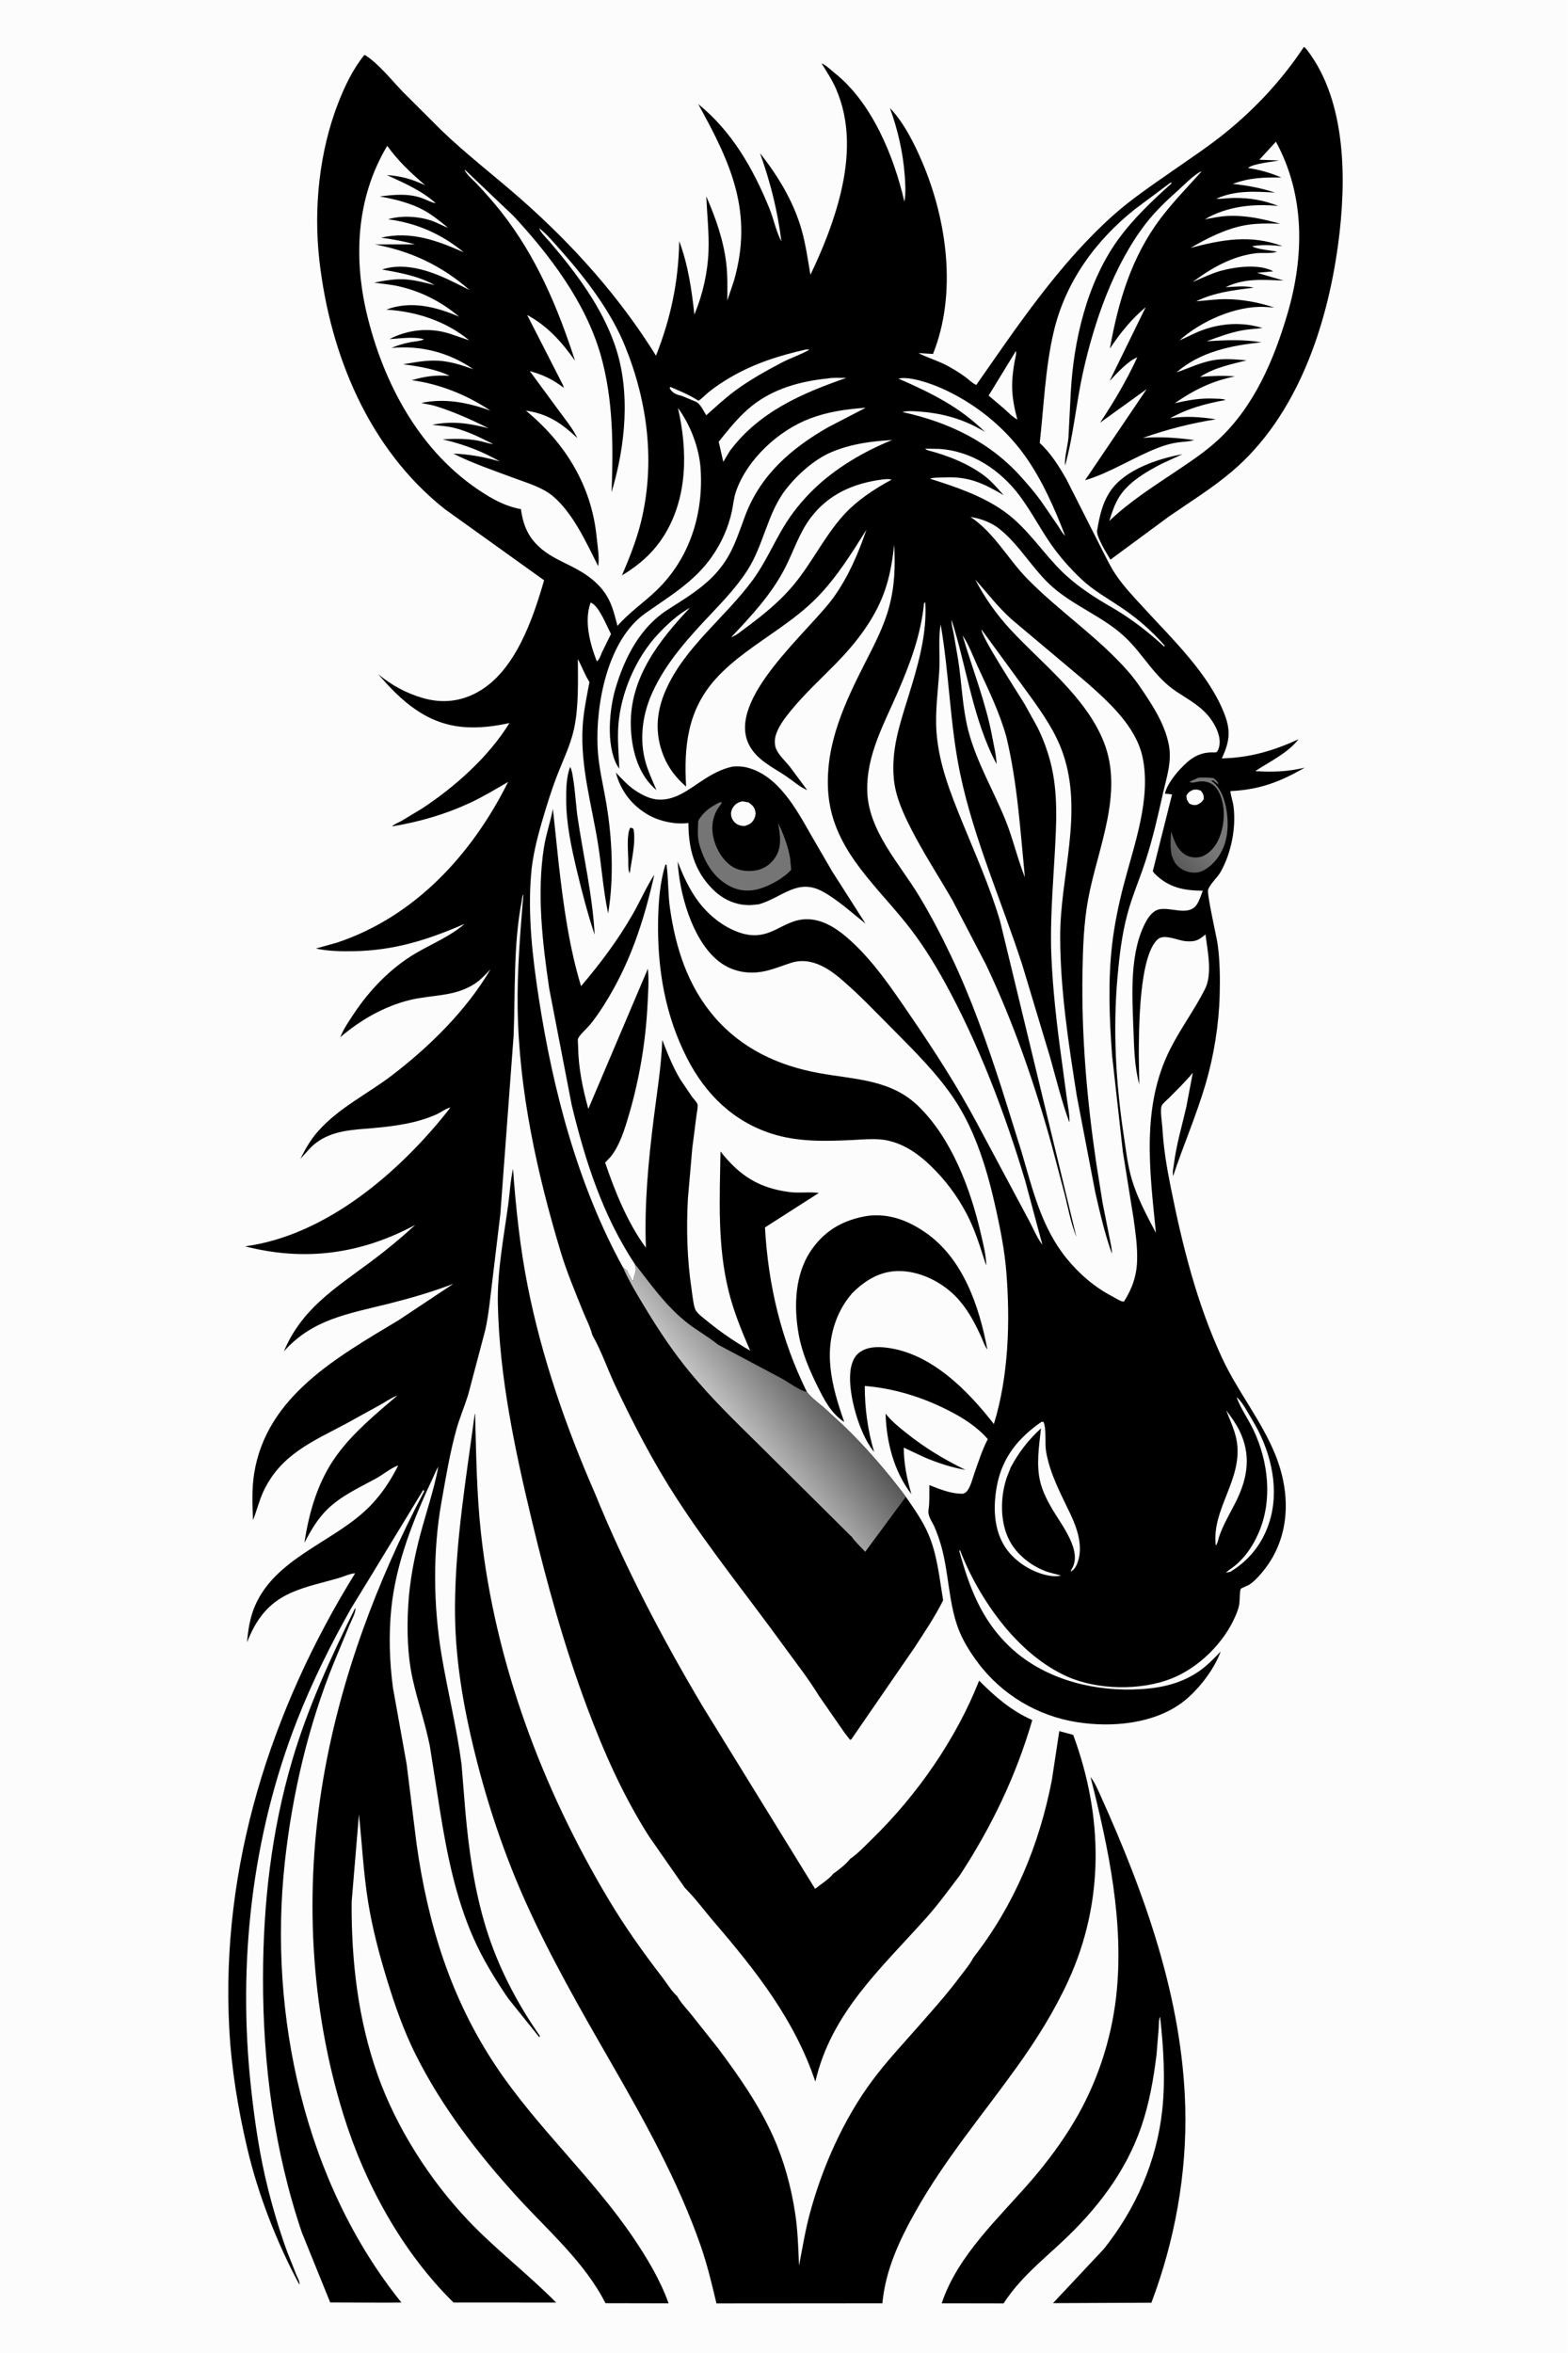 <svg version="1.1" xmlns="http://www.w3.org/2000/svg" style="display: block;" viewBox="0 0 1365 2048" width="1024" height="1536">
<defs>
	<linearGradient id="Gradient1" gradientUnits="userSpaceOnUse" x1="1025.64" y1="751.118" x2="1049.69" y2="732.539">
		<stop class="stop0" offset="0" stop-opacity="1" stop-color="rgb(92,91,92)"/>
		<stop class="stop1" offset="1" stop-opacity="1" stop-color="rgb(120,119,119)"/>
	</linearGradient>
	<linearGradient id="Gradient2" gradientUnits="userSpaceOnUse" x1="697.893" y1="1187.28" x2="634.213" y2="1237.34">
		<stop class="stop0" offset="0" stop-opacity="1" stop-color="rgb(89,88,88)"/>
		<stop class="stop1" offset="1" stop-opacity="1" stop-color="rgb(196,195,195)"/>
	</linearGradient>
</defs>
<path transform="translate(0,0)" fill="rgb(252,252,252)" d="M -0 -0 L 1365 0 L 1365 2048 L -0 2048 L -0 -0 z"/>
<path transform="translate(0,0)" fill="rgb(0,0,0)" d="M 548.591 720.5 C 550.113 720.5 550.192 720.746 551.438 721.5 C 553.677 732.868 549.738 748.587 548.149 760.203 L 547.495 758.511 C 546.694 755.427 546.947 751.321 546.894 748.11 C 546.777 740.986 545.293 726.504 548.591 720.5 z"/>
<path transform="translate(0,0)" fill="rgb(0,0,0)" d="M 770.962 1230.41 C 776.4 1237.29 783.102 1242.56 789.929 1247.99 C 805.781 1260.59 822.399 1270.48 840.543 1279.36 C 827.992 1277.21 816.409 1273.3 804.716 1268.39 L 786.787 1259.98 C 786.863 1274.26 789.467 1286.9 793.451 1300.5 C 778.137 1280.54 771.706 1255.23 770.962 1230.41 z"/>
<path transform="translate(0,0)" fill="rgb(0,0,0)" d="M 496.235 667.5 C 499.4 671.232 501.53 702.848 502.488 709.473 C 507.459 743.85 515.831 778.967 517.633 813.596 C 511.595 795.481 506.69 776.747 502.249 758.179 C 497.304 737.505 492.857 716.952 492.819 695.584 C 492.802 686.054 493.002 676.57 496.235 667.5 z"/>
<path transform="translate(0,0)" fill="rgb(0,0,0)" d="M 755.422 1058.24 C 773.866 1056.02 789.933 1062.07 804.987 1072.28 C 838.341 1094.88 852.426 1136.76 859.592 1174.56 C 857.053 1171.36 855.353 1166.02 853.601 1162.23 C 847.758 1149.58 841.375 1137.85 831.435 1127.85 C 818.922 1115.26 799.849 1106.02 781.866 1106.28 C 765.575 1106.52 752.632 1114.73 741.565 1125.91 C 737.128 1131.17 733.402 1136.79 730.466 1143.02 C 715.533 1174.7 723.927 1206.34 734.958 1237.63 L 733.57 1236.76 C 722.97 1229.07 717.63 1218.49 711.945 1207.13 C 704.901 1193.04 698.173 1177.41 695.356 1161.81 C 690.856 1136.89 691.771 1108.27 707.027 1086.98 C 719.184 1070.01 735.174 1061.53 755.422 1058.24 z"/>
<path transform="translate(0,0)" fill="rgb(0,0,0)" d="M 637.805 667.19 C 642.061 666.912 645.836 666.951 650 667.969 C 677.071 674.584 692.958 703.713 705.673 726.143 L 724.467 758.497 L 753.511 803.958 C 741.787 794.581 729.764 783.576 716.667 776.239 C 694.304 763.71 681.216 781.23 660.505 787.105 L 653.5 787.784 C 640.511 788.093 629.277 782.913 620.189 773.742 C 604.193 757.601 599.285 738.263 599.281 716.308 C 588.276 717.845 574.286 714.89 564.688 709.469 C 550.047 701.199 540.374 688.501 536.074 672.46 C 541.508 678.061 546.921 684.135 553.524 688.376 C 559.208 692.026 565.641 695.367 572.5 695.898 C 587.31 697.046 599.288 687.313 610.814 679.721 C 619.454 674.031 627.614 669.455 637.805 667.19 z"/>
<path transform="translate(0,0)" fill="rgb(252,252,252)" d="M 645.92 697.5 C 647.738 697.549 649.823 698.096 651.635 698.397 C 654.015 700.147 656.004 701.596 657.047 704.489 C 658.196 707.679 657.868 709.828 656.473 712.804 C 654.734 716.515 652.222 717.623 648.5 718.896 C 646.488 719.002 644.037 718.6 642.225 717.684 C 639.585 716.348 637.521 713.837 636.743 711 C 635.972 708.188 636.404 705.476 637.953 703 C 640.001 699.725 642.279 698.456 645.92 697.5 z"/>
<path transform="translate(0,0)" fill="rgb(118,117,118)" d="M 626.035 698.5 L 628.384 698.131 C 627.967 700.049 626.063 701.929 624.976 703.615 C 621.115 709.606 619.556 716.969 620.237 723.995 C 621.272 734.676 626.882 746.202 635.418 752.838 C 641.627 757.666 649.392 758.82 657.044 757.762 C 664.079 756.79 670.195 752.916 674.306 747.155 C 681.06 737.69 679.205 726.93 677.344 716.184 C 682.085 726.213 685.844 735.715 687.779 746.69 L 688.761 757.026 C 682.335 764.298 669.468 771.448 660.032 773.884 C 650.418 776.366 641.459 775.125 632.981 770.028 C 620.026 762.241 612.809 749.082 608.781 735 C 606.884 728.372 607.528 721.25 607.829 714.431 C 612.108 706.69 618.369 702.504 626.035 698.5 z"/>
<path transform="translate(0,0)" fill="rgb(0,0,0)" d="M 309.147 1399.5 C 310.214 1402.42 305.542 1411.19 304.161 1414.39 L 290.779 1446.65 C 268.246 1501.64 254.181 1562.36 247.783 1621.34 C 233.454 1753.43 265.06 1899.4 349.341 2004.05 L 335.25 2004.18 L 287.361 2004 L 262.67 1943.11 C 238.51 1871.69 228.727 1796.57 228.848 1721.37 C 228.951 1657.43 236.125 1593.67 254.28 1532.19 C 267.897 1486.08 287.917 1442.49 309.147 1399.5 z"/>
<path transform="translate(0,0)" fill="rgb(0,0,0)" d="M 579.283 752.5 C 580.487 752.729 580.174 752.366 580.328 753.546 C 581.912 765.683 581.449 778.15 583.201 790.44 C 588.142 825.099 598.705 858.176 621.853 885.07 C 645.728 912.81 677.443 927.522 712.968 934 C 743.72 939.609 775.235 939.366 799.174 962.478 C 828.391 990.687 844.911 1034.76 853.847 1073.55 C 855.935 1082.61 858.457 1092.17 858.623 1101.5 L 857.944 1099.7 C 853.157 1084.87 849.031 1070.87 841.789 1056.96 C 833.525 1041.1 823.221 1027.26 810.353 1014.81 C 799.757 1004.56 787.718 996.065 773.125 992.764 C 763.219 990.524 752.032 991.776 741.951 992.249 C 718.324 993.359 694.586 994.038 671.777 986.736 C 638.283 976.013 614.179 952.373 598.254 921.347 C 579.012 883.858 572.164 843.381 572.873 801.479 C 573.143 785.582 574.428 767.702 579.283 752.5 z"/>
<path transform="translate(0,0)" fill="rgb(0,0,0)" d="M 552.443 1099.97 C 524.675 1057.91 509.359 1010.35 497.636 961.719 L 478.07 860.438 C 472.183 820.413 467.177 777.894 473.469 737.612 C 475.23 726.341 479.116 715.318 481.283 704.069 L 486.438 752.879 C 490.466 787.984 495.449 824.497 505.785 858.328 C 522.697 838.419 537.54 818.673 550.626 795.996 C 557.171 784.655 562.45 772.211 569.59 761.288 C 560.456 801.972 548.266 839.163 525.819 874.632 C 522.048 880.591 518.028 886.509 513.524 891.939 C 510.888 895.115 504.749 900.44 503.192 903.946 C 502.733 904.978 503.202 909.283 503.217 910.579 C 503.433 929.236 507.168 947.241 512.114 965.157 L 563.956 843.191 C 565.011 853.15 564.203 863.373 563.727 873.361 C 562.186 905.739 556.781 938.384 547.705 969.511 C 544.12 981.806 539.785 996.38 531.822 1006.5 L 526.767 1011.93 C 535.303 1037.19 546.396 1064.47 562.245 1086.03 C 560.872 1047.6 564.341 1011.2 569.102 973.082 C 571.905 950.64 575.727 927.771 576.498 905.151 C 581.16 916.995 585.704 928.83 592.351 939.743 L 602.375 954.543 C 603.607 956.23 606.412 959.115 607.112 960.964 C 607.826 962.852 606.6 968.487 606.302 970.668 L 602.656 999.203 L 598.802 1043.51 C 597.417 1069.83 598.086 1096.02 602.016 1122.11 C 602.666 1126.42 603.692 1137.76 605.938 1140.98 C 608.325 1144.39 613.258 1147.89 616.557 1150.58 C 627.983 1159.92 640.293 1168.2 653.051 1175.6 C 645.733 1158.66 638.726 1141.73 634.286 1123.77 C 624.333 1083.49 626.56 1043.12 627.191 1002.19 C 643.689 1023.25 660.966 1034.36 687.94 1037.61 C 696.201 1038.6 704.804 1037.18 712.938 1038.35 L 711.912 1038.9 L 665.939 1068.33 C 668.726 1118.63 680.09 1166.33 702.463 1211.57 C 696.499 1210.81 686.138 1202.98 680.427 1199.88 L 624.92 1170.38 C 616.413 1163.34 606.253 1157.92 597.5 1150.91 C 579.15 1136.2 566.723 1118.23 552.443 1099.97 z"/>
<path transform="translate(0,0)" fill="rgb(0,0,0)" d="M 949.401 1546.62 C 953.086 1551.34 955.523 1557.13 957.972 1562.56 C 996.671 1648.3 1029.45 1739.36 1031.9 1834.42 C 1033.39 1891.95 1022.73 1950.48 1002.41 2004.23 L 916.743 2004.61 L 960.938 1957.5 C 988.764 1922.73 1007.09 1880.95 1011.87 1836.52 C 1014.72 1810.09 1012.96 1781.72 1009.98 1755.31 C 1008.69 1758 1008.96 1762.72 1008.73 1765.7 L 1006.89 1788.24 C 1004.29 1809.49 1000.5 1831.18 993.462 1851.45 C 979.817 1890.76 954.705 1923.17 924.538 1951.31 C 905.997 1968.61 887.72 1983.26 873.67 2004.85 L 819.806 2004.76 C 833.894 1962.43 870.318 1929.92 898.724 1896.81 C 911.971 1881.37 924.728 1864.15 935.132 1846.69 C 954.854 1813.59 967.338 1776.16 971.711 1737.87 C 979.007 1673.99 965.085 1608.28 949.401 1546.62 z"/>
<path transform="translate(0,0)" fill="rgb(0,0,0)" d="M 596.238 1643.23 L 565.059 1598.5 C 542.453 1563.02 525.698 1525.2 510.988 1485.9 C 491.036 1432.6 475.907 1377.63 462.678 1322.32 C 448.036 1261.09 434.665 1198 433.331 1134.83 C 432.737 1106.7 438.383 1077.26 442.249 1049.38 C 443.725 1038.73 444.224 1027.78 446.523 1017.3 C 449.053 1051.75 452.596 1085.44 459.309 1119.38 C 471.549 1181.25 492.625 1242.09 517.903 1299.8 C 543.831 1363.68 576.632 1426.31 611.874 1485.52 L 709.585 1644.01 C 713.979 1640.43 722.283 1635.17 725.474 1630.77 C 730.423 1627.38 736.371 1622.58 740.132 1617.9 C 747.017 1613.19 753.279 1606.38 759.28 1600.54 C 798.269 1562.57 832.392 1513.61 852.402 1462.81 C 866.083 1476.63 880.682 1489.2 898.689 1497.1 C 884.578 1545.67 863.308 1589.84 835.667 1632.14 C 826.172 1644.57 817.21 1657.1 806.772 1668.8 C 767.333 1713.01 723.647 1751.68 709.804 1811.83 C 691.771 1758.12 658.32 1715.66 621.855 1673.17 C 613.498 1663.43 605.299 1652.22 596.238 1643.23 z"/>
<path transform="translate(0,0)" fill="rgb(0,0,0)" d="M 847.427 1703.83 C 883.126 1657.93 904.722 1606.06 915.755 1549.26 L 922.206 1506.74 L 934.316 1510 C 960.409 1580.5 961.701 1655.16 929.948 1724.22 C 917.712 1750.82 902.368 1775.18 885.348 1798.95 C 855.36 1840.83 822.965 1878.98 797.479 1924.08 C 783.219 1949.31 770.871 1975.54 768.159 2004.74 L 623.692 2004.85 C 619.722 1988.15 615.695 1971.23 610.061 1955 C 590.44 1898.49 560.815 1845.55 531.063 1793.86 C 505.107 1748.76 478.935 1703.07 457.588 1655.57 C 439.077 1614.38 424.561 1571.08 413.668 1527.29 C 402.949 1484.19 395.666 1441.71 396.02 1397.19 C 396.464 1341.29 405.773 1286.11 413.194 1230.84 L 413.524 1230.49 C 414.468 1265.35 414.849 1300.04 418.669 1334.76 C 431.067 1447.39 471.87 1556.29 529.75 1653.22 C 543.894 1676.91 559.734 1699.2 576.563 1721.05 C 580.307 1725.91 584.338 1732.68 588.772 1736.8 L 589.319 1737.11 C 592.324 1742.85 597.486 1748.1 601.587 1753.16 L 625.02 1782.67 C 643.016 1806.71 660.822 1832.19 673.133 1859.7 C 682.649 1880.96 688.847 1903.9 692.298 1926.9 C 694.517 1941.68 694.941 1957 695.603 1971.92 C 698.521 1956.82 700.897 1941.9 704.89 1926.99 C 715.768 1886.38 734.344 1844.54 759.479 1810.75 C 771.566 1794.5 785.803 1779.26 799.199 1764.04 C 811.573 1749.98 823.931 1736.23 835.175 1721.21 C 839.306 1715.69 844.272 1709.94 847.427 1703.83 z"/>
<path transform="translate(0,0)" fill="rgb(0,0,0)" d="M 515.627 1162.04 C 513.798 1154.85 509.976 1147.61 507.197 1140.71 C 500.36 1123.73 493.267 1106.89 487.979 1089.35 C 467.425 1021.15 451.594 948.946 450.583 877.449 C 450.113 844.243 452.849 811.53 455.564 778.5 C 454.273 780.11 454.505 782.294 454.125 784.244 C 446.721 822.256 448.616 862.917 447.053 901.5 L 435.505 1056.69 L 428.325 1116.45 C 426.634 1130.1 425.362 1144.2 422.385 1157.62 L 407.374 1214.36 C 404.241 1224.24 400.111 1233.91 397.317 1243.88 C 391.543 1264.47 388.002 1286.28 384.238 1307.32 C 376.561 1350.24 377.158 1397.8 384.364 1440.76 C 389.675 1472.43 397.524 1503.62 401.7 1535.54 L 405.16 1577.94 C 408.212 1611.61 413.056 1645.62 423.032 1678 C 433.435 1711.76 449.755 1743.1 469.909 1772 L 469.5 1773.24 L 442.465 1739.56 C 431.131 1722.98 420.394 1705.53 412.244 1687.14 C 396.641 1651.93 389.09 1614.12 383.003 1576.3 L 374.136 1519.81 C 370.177 1499.91 363.339 1480.62 359.017 1460.77 C 354.558 1440.29 354.073 1418.14 355.297 1397.24 C 356.489 1376.88 360.484 1355.63 365.731 1335.95 C 370.954 1316.36 377.775 1296.52 381.517 1276.62 C 379.732 1279.25 378.479 1282.64 377.115 1285.53 C 360.118 1321.56 344.658 1359.93 340.57 1399.94 C 338.246 1422.69 338.974 1446.34 342.001 1469 L 353.927 1535.55 L 362.561 1604.97 C 372.467 1675.19 392.415 1739.82 432.217 1799.17 C 467.635 1851.98 515.532 1894.91 551.152 1947.47 C 563.306 1965.4 574.66 1984.29 582.008 2004.76 L 527.062 2004.65 C 508.75 1968.78 477.535 1942.06 450.747 1912.73 C 416.228 1874.93 384.664 1834.07 361.694 1788.13 C 351.369 1767.48 343.828 1745.87 337.058 1723.84 C 330.118 1701.25 324.05 1678.4 320.314 1655.05 C 316.253 1629.67 315.05 1604.59 312.383 1579.13 L 306.013 1655.63 C 305.745 1706.89 311.564 1757.94 328.862 1806.49 C 345.142 1852.18 374.175 1897.59 407.637 1932.76 C 431.748 1958.1 459.597 1979.32 484.091 2004.09 L 394.707 2004.04 C 349.927 1960.01 317.42 1900.43 298.926 1840.81 C 269.81 1746.94 264.792 1645.33 281.27 1548.57 C 296.188 1460.97 327.905 1376.43 369.183 1298 L 368.5 1296.59 L 320.545 1375.43 L 305.541 1399.9 C 287.963 1430.99 271.677 1463.83 258.626 1497.07 C 218.858 1598.38 206.695 1709.38 218.404 1817.17 C 221.615 1846.72 225.962 1876.31 233.227 1905.17 C 237.887 1923.69 243.365 1942.07 249.941 1960 L 258.01 1980.31 C 259.018 1982.72 261.084 1985.97 260.5 1988.46 C 240.914 1952.17 224.576 1910.06 215.147 1869.89 C 207.128 1835.72 201.351 1800.81 199.465 1765.73 C 191.9 1624.94 235.429 1488.24 309.055 1369.37 C 304.876 1369.46 298.973 1372.3 294.833 1373.5 C 280.829 1377.56 266.518 1380.43 253.135 1386.38 C 233.251 1395.22 222.686 1409.6 214.966 1429.45 C 215.838 1418.52 217.54 1407.63 221.951 1397.5 C 239.382 1357.46 286.509 1343.26 316.924 1315.75 C 329.76 1304.14 338.68 1291.02 346.504 1275.69 L 345.628 1275.86 C 339.632 1278.19 332.954 1283.73 327.067 1286.94 C 312.663 1294.79 296.609 1302.09 284.788 1313.75 C 276.111 1322.3 270.481 1332.16 264.907 1342.82 C 268.98 1315.65 276.814 1288.86 293.234 1266.38 C 307.67 1246.62 327.422 1230.41 345.918 1214.57 L 344.827 1215.02 C 339.892 1217.11 335.087 1220.39 330.398 1223.02 L 301.034 1239.21 C 271.532 1254.89 243.97 1266.2 229.022 1298.5 C 225.344 1306.45 223.46 1314.95 220.139 1323.01 C 219.586 1309.49 219.002 1295.69 221.173 1282.27 C 232.054 1214.98 293.891 1181.02 347 1149.01 L 394.554 1117.42 C 375.678 1124.62 357.022 1130.01 337.422 1134.92 C 302.964 1143.56 272.031 1148.18 247.044 1176.18 C 262.224 1139.86 290.728 1121.85 321.068 1099.4 C 335.262 1088.9 348.438 1078.07 361.424 1066.12 C 314.149 1091.52 265.433 1098.16 213.242 1084.79 C 284.654 1075.21 349.354 1018.84 392.034 964.008 C 388.544 964.512 383.602 968.266 380.191 969.808 C 374.252 972.494 367.789 974.688 361.477 976.253 C 349.392 979.249 337.03 980.799 324.647 981.871 C 307.284 983.375 289.955 983.719 275.319 994.502 C 270.038 998.393 266.008 1003.92 261.421 1008.58 C 265.768 999.919 270.213 992.083 276.676 984.743 C 294.742 964.229 319.785 952.285 341.265 935.866 C 373.895 910.924 406.07 879.253 426.985 843.589 C 422.67 848.057 418.301 852.945 413.066 856.338 C 395.438 867.763 376.04 865.639 356.681 870.397 C 334.293 875.9 313.598 887.811 296.19 902.743 C 298.766 895.898 303.268 889.432 307.278 883.328 C 321.365 861.887 340.007 842.44 362.266 829.437 C 375.571 821.664 392.886 814.418 404.315 804.128 C 372.237 818.104 342.989 827.324 307.636 827.899 C 296.896 828.073 285.447 827.909 274.928 825.568 L 293.277 820.452 C 361.385 797.723 410.966 743.374 442.259 680.584 C 431.247 686.955 420.225 693.657 408.668 698.991 C 386.933 709.023 364.835 715.322 341.301 719.292 C 342.697 717.499 347.032 715.833 349.116 714.69 L 367 703.916 C 395.744 685.153 425.394 658.711 443.436 629.321 C 430.452 632.167 417.303 633.841 404 632.821 C 371.346 630.318 349.364 610.339 329.2 586.808 C 340.764 596.398 353.385 603.286 367.844 607.5 C 384.616 612.388 400.759 610.786 416.038 602.236 C 448.562 584.034 463.909 538.614 473.601 505.058 L 387.194 443.15 C 320.916 390.68 287.237 308.701 277.916 226.5 C 272.793 181.315 277.825 131.848 294.418 89.403 C 300.218 74.566 306.986 60.494 316.956 47.971 L 318.012 48.104 C 329.934 55.949 340.35 69.249 350.303 79.621 L 383.909 113.157 C 406.203 134.614 430.597 153.175 453.757 173.572 C 498.752 213.198 539.426 258.565 571.038 309.605 C 583.928 276.911 590.683 244.914 591.247 209.885 C 598.942 230.195 602.153 252.356 604.461 273.812 C 611.761 256.335 616.092 237.215 616.767 218.309 C 617.328 202.629 615.501 186.561 614.822 170.88 C 623.029 189.789 629.804 208.84 632.245 229.439 C 633.492 239.97 633.173 250.92 633.146 261.517 L 638.888 244.489 C 656.098 184.652 636.253 142.032 607.786 90.564 C 637.098 114.225 655.716 146.859 669.734 181.262 C 673.492 190.485 675.585 201.558 680.253 210.135 C 676.886 183.314 670.686 158.737 661.621 133.3 C 677.237 153.058 690.653 175.187 697.677 199.5 C 701.396 212.376 703.244 226.039 705.516 239.23 C 716.397 216.502 726.197 192.039 732.012 167.472 C 739.132 137.392 740.366 106.16 727.767 77.244 C 724.423 69.568 719.657 62.395 715.268 55.285 L 716.08 55.535 C 719.505 57.08 723.728 61.261 726.733 63.649 C 759.183 89.447 778.279 136.208 787.327 175.517 C 788.719 168.668 788.139 159.853 787.629 152.861 C 786.176 132.954 781.606 112.75 774.698 94.019 C 786.664 106.251 796.167 125.363 802.841 141.017 C 824.544 191.922 833.218 255.685 812.248 308.093 L 799.5 307.31 C 808.264 311.747 817.71 314.303 826.509 319.293 C 831.389 322.06 836.302 325.056 840.792 328.424 C 843.723 330.623 846.59 333.642 849.945 335.058 C 885.559 283.975 922.164 229.456 968.795 187.72 C 984.911 173.296 1003.18 161.082 1020.88 148.696 C 1036.33 137.886 1052.27 127.382 1066.92 115.504 C 1093.48 93.968 1116.34 69.279 1135.23 40.785 C 1136.46 41.578 1137.16 42.44 1138.03 43.585 C 1172.89 89.099 1172.27 159.025 1164.93 213.147 C 1155.27 284.409 1129.08 362.339 1072.74 410.194 C 1055.4 424.924 1036.48 436.581 1017.82 449.447 L 966.756 487.098 C 963.929 482.347 954.22 467.096 955.155 461.67 C 957.286 449.308 959.56 438.001 966.746 427.377 C 979.318 408.787 1008.32 399.145 1029.43 395.344 L 1011.62 403.537 C 998.534 410.27 983.212 419.093 974.982 431.562 C 970.547 438.281 968.157 445.841 965.726 453.436 C 984.359 435.865 1003.76 423.706 1024.88 409.526 C 1037.35 401.154 1050.03 392.668 1061.03 382.381 C 1091.94 353.476 1109.02 313.349 1120.78 273.483 C 1135.61 223.242 1136.31 170.168 1110.85 123.328 L 1096.42 139.033 L 1113.53 139.655 C 1107.69 140.931 1090.54 142.374 1086.62 146.258 C 1097.18 147.837 1105.8 150.391 1115.58 154.502 C 1100.05 154.337 1088.08 154.58 1073.24 160.061 C 1086.32 161.47 1097.63 163.605 1110.14 167.622 C 1092.44 166.657 1075.46 165.446 1058.9 173.019 C 1064.07 173.264 1069.3 172.288 1074.5 172.271 C 1088.02 172.229 1100.32 174.185 1112.87 179.289 C 1091.23 177.075 1068.1 179.587 1048.96 190.864 C 1055.3 189.783 1061.85 188.337 1068.28 187.991 C 1084.1 187.139 1099.38 190.516 1114.55 194.727 C 1104.47 194.476 1093.89 194.225 1083.94 196.046 C 1067.07 199.134 1051.26 207.235 1036.55 215.747 C 1064.41 208.47 1088.75 203.962 1116.6 214.252 C 1107.58 213.383 1099.13 212.701 1090.15 214.3 C 1093.92 217.001 1106.89 217.963 1111.89 219.095 C 1106.83 220.95 1098.63 219.751 1093.03 220.467 C 1072.39 223.103 1054.66 233.301 1038.31 245.501 C 1046.5 241.988 1054.89 237.892 1063.5 235.541 C 1075.76 232.192 1096.89 229.503 1108.5 236.185 L 1094.41 237.446 L 1117.55 244.199 C 1099.65 243.547 1083.61 241.892 1066.93 250.007 C 1074.8 249.651 1083.85 248.352 1091.5 250.45 C 1074.35 252.4 1057.05 254.571 1041.37 262.259 C 1049.74 261.626 1058.31 260.409 1066.69 260.387 C 1080.89 260.35 1095.93 263.194 1109.37 267.637 L 1100.99 267.151 C 1075.87 265.951 1045.28 279.642 1026.81 296.303 C 1033.58 293.463 1039.88 289.86 1046.81 287.334 C 1063.63 281.202 1081.89 280.128 1099.11 285.501 C 1093.04 286.275 1086.91 286.471 1080.9 287.633 C 1070.45 289.653 1060.58 293.346 1050.63 297.02 C 1067.06 296.09 1081.94 295.176 1098.31 297.954 C 1071.83 300.656 1045 306.075 1024.25 324.146 C 1034.61 320.575 1044.54 315.768 1055.38 313.675 C 1065.1 311.796 1075.52 312.756 1085.31 313.627 C 1071.54 317.116 1056.87 320.077 1044.8 328.055 C 1055.01 327.173 1064.97 326.783 1075.19 327.603 C 1055.2 331.586 1039.28 339.452 1022.74 350.98 C 1034.65 348.219 1045.09 346.374 1057.38 346.957 C 1060.43 347.101 1064.32 346.943 1067.12 348.083 C 1049.27 351.472 1034.63 355.235 1018.6 364.104 C 1031.8 361.833 1045.43 362.947 1058.58 364.952 C 1036.32 368.502 1016.37 373.685 995.063 381.104 C 1010.45 380.007 1024.34 380.911 1039.61 383.058 C 1035 384.456 1030.24 384.416 1025.5 385.077 C 1019.8 385.871 1014.16 387.482 1008.8 389.527 C 987.206 397.759 966.745 411.487 944.639 418.006 L 998.276 338.699 L 957.73 367.898 C 970.059 349.324 980.749 331.261 990.132 310.995 C 981.769 314.216 972.235 325.162 966.019 331.571 L 997.481 267.316 C 984.781 277.99 975.448 289.631 966.269 303.396 C 973.556 262.514 984.951 223.992 1010.15 190.426 C 1020.97 176.001 1034.05 162.676 1046.09 149.225 C 1045.48 149.364 1045.21 149.391 1044.6 149.737 C 1037.85 153.589 1030.93 160.979 1025.05 166.212 C 1015.08 175.076 1005.38 184.379 997.244 194.981 C 969.43 231.207 952.647 279.918 942.831 324.176 C 936.843 351.174 934.674 378.426 927.284 405.2 C 926.558 398.053 929.519 388.384 930.187 381.013 L 932.182 341.927 C 934.592 296.653 946.237 246.342 973.106 208.968 C 986.308 190.606 1003.05 174.796 1019.82 159.75 L 1019.5 158.628 L 987.948 182.17 C 953.548 209.545 927.442 245.644 917.316 288.87 C 909.975 320.208 908.744 353.611 905.168 385.567 C 914.678 394.185 922.13 406.127 928.451 417.237 L 958.541 476.672 C 962.636 484.635 966.548 493.035 971.57 500.451 C 978.704 510.986 987.765 520.331 996.332 529.69 C 1021.43 557.107 1053.15 587.188 1066.42 622.533 C 1071.84 636.995 1070.02 646.545 1063.74 660.105 C 1088.1 659.502 1108.55 653.532 1130.55 643.443 C 1120.73 655.825 1105.69 662.64 1092.87 671.173 C 1107.9 672.112 1121.24 671.713 1135.93 668.127 C 1114.32 680.649 1096.18 687.438 1071.15 688.545 C 1071.7 693.307 1073.47 697.821 1074.02 702.646 C 1076.13 721.235 1071.91 742.077 1062.96 758.45 C 1060.03 763.805 1054.08 768.622 1051.85 774.095 C 1050.41 777.616 1059.23 815.459 1060.14 822.134 C 1062.09 836.613 1062.25 851.409 1061.87 866 C 1061.2 891.511 1056.87 918.753 1049.66 943.294 C 1041.7 970.425 1030.31 996.711 1021.32 1023.57 C 1020.58 1020.43 1021.69 1015.76 1022.11 1012.5 C 1024.26 995.95 1029 980.015 1032.75 963.796 L 1038.48 933.663 C 1032.16 941.43 1024.93 948.341 1017.92 955.468 C 1016.31 957.103 1012.09 960.473 1011.32 962.493 C 1009.85 966.306 1011.71 977.168 1011.96 981.55 C 1013 999.588 1015.75 1015.89 1019.28 1033.5 C 1029.43 1084.24 1042.06 1134.79 1063.97 1182 C 1077.57 1211.28 1098.47 1236.72 1110.45 1266.52 C 1124.43 1301.32 1123.35 1340.16 1097.96 1369.58 C 1094.91 1373.11 1091.25 1377.08 1087.21 1379.5 C 1086.08 1380.17 1080.81 1382.17 1080.31 1382.88 C 1079.17 1384.53 1079.39 1393.41 1078.96 1396.16 C 1078.38 1399.74 1077.04 1403.18 1075.61 1406.5 C 1065.47 1430.13 1043.55 1451.66 1019.73 1461.04 C 993.033 1471.55 955.527 1471 929.187 1459.27 C 885.722 1439.92 852.411 1392.1 835.644 1349.07 L 835.143 1350 C 843.939 1381.77 854.333 1409.62 878.589 1432.87 C 906.912 1460.02 947.278 1471.33 985.806 1470.5 C 1006.59 1470.05 1026.48 1466.69 1044 1454.55 C 1050.88 1449.78 1056.93 1443.49 1062.72 1437.47 C 1057.03 1453.39 1042.41 1472.05 1029.06 1481.93 C 1004.01 1500.48 968.08 1503.65 938 1498.99 C 903.164 1493.59 871.936 1474.9 850.948 1446.62 C 844.022 1437.29 837.495 1426.73 833.623 1415.73 C 825.757 1393.39 825.85 1368.35 819.361 1345.44 C 817.801 1339.93 815.902 1334.52 813.652 1329.25 C 811.561 1324.36 807.479 1319.74 808.343 1314.22 C 809.405 1307.43 808.913 1299.5 809.082 1292.59 C 818.322 1296.3 828.424 1300.37 838.5 1300.08 C 840.173 1299.48 841.189 1298.82 842.247 1297.35 C 845.153 1293.32 846.494 1287.46 848.136 1282.78 C 851.705 1272.59 854.964 1262.19 859.946 1252.59 C 850.555 1241.7 837.997 1233.83 825.249 1227.39 C 802.41 1215.84 778.37 1208.44 752.837 1206.3 C 752.793 1225.56 755.413 1245.29 760.993 1263.7 L 760.021 1262.6 C 747.912 1247.14 738.302 1213.47 740.258 1194.19 C 740.86 1188.25 742.76 1181.44 747.606 1177.59 C 754.405 1172.19 763.507 1171.97 771.75 1172.98 C 810.662 1177.71 842.481 1210.17 865.256 1239.46 C 878.136 1197.56 879.588 1150.03 876.048 1106.57 C 874.605 1088.85 871.113 1070.95 867.315 1053.61 C 859.978 1020.11 849.627 984.48 830.195 955.799 C 815.357 933.897 795.892 914.616 777.298 895.898 C 762.286 880.785 747.365 864.988 731.081 851.258 C 719.42 841.426 704.628 833.004 689 837.942 C 678.773 841.173 669.241 845.592 658.394 846.378 C 645.395 847.321 633.341 843.567 623.5 834.903 C 602.228 816.177 591.437 777.668 589.916 749.943 C 594.832 762.567 600.249 774.633 608.54 785.495 C 615.799 795.006 625.818 803.564 636.578 808.742 C 671.574 825.583 679.893 796.294 707.91 800.485 C 718.398 802.054 727.891 808.05 735.901 814.738 C 758.641 833.725 776.261 860.223 792.901 884.533 C 813.448 914.553 833.302 945.359 850.466 977.459 L 894.487 1059.79 C 898.794 1067.47 902.253 1076.5 907.508 1083.49 L 892.504 1027.66 C 874.872 968.88 851.954 908.463 822.307 854.616 C 812.262 836.372 800.963 818.536 787.828 802.348 C 759.063 766.897 723.449 736.451 720.858 687.357 C 718.721 646.871 735.665 611.235 753.513 576.127 C 761.449 560.516 769.527 545.202 774.059 528.174 C 779.015 509.551 779.379 493.104 778.484 474.038 C 776.85 488.462 774.653 502.116 769.639 515.844 C 761.059 539.332 744.986 559.931 727.63 577.61 C 714.32 591.167 700.16 604.162 688.157 618.919 C 683.009 625.249 676.745 633.407 674.95 641.486 C 674.261 644.59 674.355 648.87 675.626 651.826 C 677.959 657.249 683.652 662.515 687.433 667.127 L 702.744 687.743 C 696.363 685.028 690.555 679.84 684.829 675.935 C 672.951 667.836 658.667 661.571 651.93 648 C 632.26 608.382 704.353 549.526 725.519 520.138 C 738.554 502.039 747.061 481.975 754.315 461.02 C 741.271 481.752 728.56 502.283 711.381 519.929 C 701.745 529.827 690.529 538.369 679.305 546.37 C 660.041 560.101 638.917 573.229 622.989 590.932 C 598.344 618.325 595.332 649.677 597.247 684.614 C 588.591 677.115 582.016 668.745 577.676 658.051 C 569.953 639.019 571.105 620.226 579.204 601.453 C 595.701 563.216 631.164 537.768 655.331 504.764 C 665.826 490.433 672.83 474.207 681.901 459.04 C 689.237 446.775 698.042 435.873 708.288 425.916 C 727.22 407.516 752.285 392.741 776.723 382.989 C 758.321 384.052 741.396 386.243 724.219 393.349 C 709.235 399.548 694.313 412.925 684.327 425.665 C 668.02 446.468 664.918 474.234 650.544 496.5 C 639.751 513.219 625.683 527.058 612.202 541.544 C 594.172 560.919 576.39 581.919 566.206 606.648 C 559.098 623.906 556.835 643.864 561.588 662.04 C 563.878 670.8 567.972 679.39 571.46 687.744 L 568.948 685.447 C 554.65 671.868 549.599 650.776 549.116 631.713 C 548.067 590.243 573.606 557.546 600.648 528.942 C 589.997 534.895 581.009 543.191 572.702 552.052 C 553.387 572.653 540.244 603.409 538.235 631.602 C 537.342 644.144 538.657 656.572 539.066 669.089 L 536.956 665.731 C 527.544 647.885 530.356 617.134 535.969 598.532 C 543.861 572.377 557.111 546.298 580.616 531.068 C 596.617 520.7 612.574 511.584 625.085 496.824 C 637.941 481.657 641.916 466.789 648.775 448.654 C 662.132 413.337 688.787 390.241 720.878 371.871 L 753.625 354.907 C 736.893 356.087 721.041 358.269 705.241 364.222 C 677.802 374.56 650.28 399.864 640.668 427.876 C 638.821 433.258 638.323 439.207 637.141 444.78 C 634.038 459.393 627.902 472.93 619.286 485.116 C 604.187 506.472 582.625 519.077 561.773 533.788 C 528.826 557.031 518.473 612.707 520.189 650.453 C 520.951 667.211 524.999 682.758 527.762 699.16 C 532.908 729.711 534.551 764.371 529.348 794.969 C 525.089 775.038 523.721 754.277 520.474 734.111 C 515.001 700.117 505.114 667.106 507.175 632.349 C 507.947 619.323 510.71 606.411 513.099 593.606 C 508.996 587.2 506.526 580.253 503.001 573.569 C 503.07 593.408 503.837 615.537 499.548 634.908 C 496.5 648.674 489.974 661.916 484.906 675.038 C 479.786 688.296 475.547 702.069 471.589 715.712 C 467.331 730.384 463.531 745.743 462.278 761 C 459.316 797.069 463.553 833.54 469.043 869.166 C 481.356 949.081 503.07 1031.83 542.244 1103.02 L 545.995 1106.01 C 546.628 1108.62 548.813 1110.84 549.806 1113.47 L 550 1114 L 551.5 1114.51 C 551.51 1110.88 553.095 1108.65 553.5 1105.51 C 553.657 1104.29 552.708 1101.29 552.443 1099.97 C 566.723 1118.23 579.15 1136.2 597.5 1150.91 C 606.253 1157.92 616.413 1163.34 624.92 1170.38 L 680.427 1199.88 C 686.138 1202.98 696.499 1210.81 702.463 1211.57 C 706.701 1216.88 712.139 1220.79 717.293 1225.15 L 734.118 1240.62 C 753.777 1259.49 772.286 1280.97 788.605 1302.78 C 795.708 1313.08 803.108 1323.47 808.107 1335 C 815.969 1353.14 817.858 1373.56 821.058 1392.89 C 813.853 1407.37 804.613 1420.96 795.805 1434.51 L 741.045 1514.01 L 739.934 1514.26 L 735.102 1507.97 L 712.736 1475.73 C 703.808 1461.03 692.668 1446.97 682.572 1433.02 C 651.379 1389.94 618.061 1348.95 589.071 1304.23 C 568.857 1273.06 551.521 1239.74 535.666 1206.17 C 528.972 1192 523.722 1176.45 516.081 1162.84 L 515.627 1162.04 z"/>
<path transform="translate(0,0)" fill="rgb(252,252,252)" d="M 1038.53 687.5 C 1041.35 686.929 1042.85 687.151 1045.5 688.243 C 1047.77 691.307 1047.91 691.694 1048.04 695.5 C 1045.96 698.479 1045.37 698.942 1042.09 700.5 C 1039.29 701.006 1038.08 700.675 1035.51 699.5 C 1033.46 696.57 1033.06 696.036 1032.87 692.5 C 1034.41 689.777 1035.72 688.82 1038.53 687.5 z"/>
<path transform="translate(0,0)" fill="rgb(252,252,252)" d="M 514.092 524.5 L 514.575 524.62 C 521.499 527.63 528.167 544.883 531.86 551.795 L 524.038 567.694 C 522.973 570.093 521.775 574.24 519.5 575.611 C 513.56 560.314 508.262 540.641 514.092 524.5 z"/>
<path transform="translate(0,0)" fill="rgb(252,252,252)" d="M 884.433 305.5 C 885.051 307.999 883.782 311.921 883.317 314.55 C 882.315 320.222 881.55 325.866 881.252 331.625 C 880.651 343.196 882.686 354.121 885.735 365.185 C 881.453 362.966 877.236 358.378 873.542 355.201 L 860.677 344.308 L 884.433 305.5 z"/>
<path transform="translate(0,0)" fill="rgb(252,252,252)" d="M 1076.75 1216.5 L 1077.29 1216.58 C 1082.42 1221.48 1086.58 1229.94 1090.32 1236.06 C 1105.15 1260.27 1113.57 1291.55 1106.56 1319.71 C 1101.44 1340.27 1089.37 1357.04 1071.21 1368 L 1067.21 1368.79 C 1070.4 1366.03 1074.03 1363.91 1077.17 1361.06 C 1085.38 1353.59 1091.21 1344.53 1095.65 1334.43 C 1108.12 1306.04 1104.34 1272.39 1091.42 1244.92 C 1087.03 1235.56 1080.67 1226.81 1077.01 1217.21 L 1076.75 1216.5 z"/>
<path transform="translate(0,0)" fill="rgb(252,252,252)" d="M 1067.53 1227.55 C 1071.83 1233.18 1075.92 1238.85 1079.07 1245.22 C 1089.15 1265.6 1086.49 1285.44 1076.75 1305.5 C 1071.35 1316.64 1065.08 1326.31 1061.13 1338.23 C 1060.51 1340.88 1060.06 1343.11 1058.5 1345.37 C 1054.44 1313.26 1082.91 1286.97 1076.53 1253.2 C 1074.9 1244.61 1070.7 1235.71 1067.53 1227.55 z"/>
<path transform="translate(0,0)" fill="url(#Gradient1)" d="M 1043.2 676.917 C 1047.76 676.585 1051.95 676.753 1056.5 677.254 C 1058.48 678.958 1060.25 680.106 1060.77 682.764 L 1056 679.061 L 1054.56 679.5 C 1060.71 683.983 1064.11 690.451 1066.11 697.701 L 1066.39 698.755 C 1068.81 707.189 1069.42 717.334 1068.22 726 C 1067.9 728.291 1067.43 730.442 1066.8 732.666 C 1063.9 742.908 1057.24 752.568 1047.66 757.65 C 1042.94 760.159 1037.8 759.948 1032.79 758.334 C 1028.7 757.017 1024.03 753.371 1022.13 749.531 L 1020.13 744.754 C 1018.55 737.729 1019.14 730.913 1019.58 723.808 C 1022.15 731.239 1024.18 738.294 1030.81 743.17 C 1034.74 746.053 1039.74 746.905 1044.5 745.981 C 1050.08 744.896 1055.37 739.907 1058.35 735.285 C 1064.77 725.361 1067.04 709.796 1064.31 698.218 C 1061.67 687.035 1055.97 678.671 1043.47 680.258 C 1040.66 680.614 1037.95 681.993 1035.51 680.5 L 1043.2 676.917 z"/>
<path transform="translate(0,0)" fill="rgb(252,252,252)" d="M 701.601 304.199 L 704.692 304.295 C 697.133 308.748 688.18 311.56 680.302 315.707 C 666.458 322.995 652.405 330.816 639.818 340.145 C 631.054 346.64 622.941 354.239 614.773 361.457 C 612.68 357.998 609.577 351.322 605.884 349.711 L 593.751 344.651 C 588.643 343.377 585.84 342.461 582.901 338 L 583.5 336.754 C 590.146 339.61 596.794 342.278 603.094 345.866 C 603.611 346.161 607.954 348.738 608.012 348.726 C 609.364 348.442 615.145 342.698 616.519 341.59 C 622.672 336.625 629.261 332.251 636.095 328.281 C 656.754 316.279 678.409 309.426 701.601 304.199 z"/>
<path transform="translate(0,0)" fill="rgb(252,252,252)" d="M 720.659 329.4 C 725.651 328.485 731.642 329.011 736.757 328.923 C 697.949 342.33 660.57 358.59 635.298 392.569 L 629.634 401.967 L 625.649 384.507 L 629.897 379.148 C 637.322 370.04 645.116 360.843 654.311 353.463 C 673.374 338.162 696.793 331.83 720.659 329.4 z"/>
<path transform="translate(0,0)" fill="rgb(252,252,252)" d="M 906.774 1237.5 L 908.517 1237.62 C 911.238 1244.78 909.358 1255.46 910.709 1263.36 C 914.113 1283.24 923.605 1300.21 932.077 1318.18 C 938.118 1331 943.219 1346.58 937.936 1360.55 C 936.829 1363.47 935.017 1366.54 932.163 1367.84 C 932.537 1366.39 932.279 1366.85 932.904 1365.88 C 942.877 1350.33 924.182 1327.31 916.355 1313.97 C 912.077 1306.68 907.937 1298.75 905.826 1290.54 C 901.854 1275.09 904.609 1258.83 906.279 1243.22 C 895.383 1253.13 886.849 1264.2 879.943 1277.17 L 876.46 1286.03 C 870.792 1302.84 870.404 1324.54 878.658 1340.55 C 885.016 1352.89 897.264 1362.56 910.071 1367.47 C 914.549 1369.19 919.284 1369.94 923.858 1371.38 C 920.106 1372.07 917.032 1372.07 913.275 1371.41 C 898.867 1368.86 883.779 1359.41 875.547 1347.3 C 864.884 1331.61 864.5 1311.03 867.938 1293 C 872.638 1268.34 886.656 1251.37 906.774 1237.5 z"/>
<path transform="translate(0,0)" fill="rgb(252,252,252)" d="M 782.112 329.5 C 792.038 327.315 810.25 333.809 819.25 337.767 C 847.951 350.387 873.761 370.915 892.061 396.39 C 907.01 417.201 918.13 442.429 927.252 466.227 C 924.97 464.425 922.767 460.157 921.061 457.652 L 906.18 435.944 C 901.147 428.975 895.608 422.552 889.874 416.156 C 862.317 384.854 826.091 367.453 785.823 358.696 L 786.384 358.422 C 790.705 357.366 797.883 358.004 802.32 358.377 C 822.326 360.059 840.37 365.422 857.533 375.992 C 835.17 353.932 810.496 342.007 782.112 329.5 z"/>
<path transform="translate(0,0)" fill="rgb(252,252,252)" d="M 768.036 417.36 C 770.864 417.067 773.398 416.63 776.166 417.5 C 760.827 425.734 745.317 436.014 733.692 449.11 C 717.415 467.447 706.631 490.11 690.928 508.996 C 676.841 525.938 659.659 538.827 642.04 551.78 C 640.212 553.001 638.548 553.853 636.5 554.646 C 654.004 536.139 671.617 517.281 683.341 494.446 C 690.928 479.671 695.924 463.335 706.152 450.076 C 721.683 429.94 743.205 420.577 768.036 417.36 z"/>
<path transform="translate(0,0)" fill="rgb(252,252,252)" d="M 805.388 390.5 L 817.782 390.729 C 846.463 392.608 871.268 409.369 888.02 431.953 C 897.845 445.199 905.521 460.043 914.947 473.606 C 922.638 484.674 931.504 494.653 941.278 503.938 C 951.536 513.684 964.241 520.788 975.939 528.619 C 990.173 538.148 1002.72 549.119 1014.04 562 L 1013.5 562.714 C 999.933 550.28 986.28 539.641 970.497 530.151 C 951.706 519.394 934.555 508.46 919.682 492.521 C 904.189 475.918 892.364 457.844 873.418 444.567 C 854.41 431.245 831.465 423.568 809.549 416.638 L 810.82 416.272 C 814.206 415.511 818.594 415.739 822.093 415.558 C 843.269 414.465 855.988 420.6 873.769 430.998 C 868.812 425.517 863.888 419.557 858.076 414.965 C 844.397 404.158 825.37 396.509 808.491 392.149 C 807.16 391.806 806.421 391.482 805.388 390.5 z"/>
<path transform="translate(0,0)" fill="rgb(252,252,252)" d="M 828.402 539.5 C 841.585 580.688 847.011 626.53 867.603 665.036 C 867.276 657.338 865.405 649.781 864 642.227 C 858.291 611.555 846.757 582.814 837.954 553.035 C 843.377 560.81 846.936 570.932 850.904 579.539 C 860.401 600.141 870.127 619.711 876.218 641.7 C 885.771 681.895 888.244 722.536 892.257 763.554 C 885.755 747.435 881.971 730.195 875.395 713.934 C 864.832 687.814 849.698 662.491 842.786 635.117 C 837.771 615.259 837.31 594.568 834.151 574.392 L 830.308 551.888 C 829.552 547.57 828.22 543.977 828.402 539.5 z"/>
<path transform="translate(0,0)" fill="url(#Gradient2)" d="M 552.443 1099.97 C 566.723 1118.23 579.15 1136.2 597.5 1150.91 C 606.253 1157.92 616.413 1163.34 624.92 1170.38 L 680.427 1199.88 C 686.138 1202.98 696.499 1210.81 702.463 1211.57 C 706.701 1216.88 712.139 1220.79 717.293 1225.15 L 734.118 1240.62 C 753.777 1259.49 772.286 1280.97 788.605 1302.78 L 753.225 1350.63 C 749.29 1346.35 744.355 1341.93 741.147 1337.12 L 740.919 1337.11 L 659.014 1255.84 C 638.775 1235.95 618.715 1216.4 600.62 1194.45 C 586.502 1177.33 573.96 1158.67 562.463 1139.7 C 555.354 1127.97 547.712 1115.6 542.244 1103.02 L 545.995 1106.01 C 546.628 1108.62 548.813 1110.84 549.806 1113.47 L 550 1114 L 551.5 1114.51 C 551.51 1110.88 553.095 1108.65 553.5 1105.51 C 553.657 1104.29 552.708 1101.29 552.443 1099.97 z"/>
<path transform="translate(0,0)" fill="rgb(252,252,252)" d="M 844.894 449.927 L 845.765 450.072 C 854.18 451.545 862.81 454.674 869.585 459.973 C 887.955 474.345 899.057 495.948 916.748 511.278 C 936.067 528.018 961.021 537.137 979.437 554.503 C 995.713 569.851 1004.97 589.24 1024.25 601.991 C 1035.58 609.483 1046.85 615.266 1054.8 626.795 C 1059.07 632.985 1063.14 641.811 1061.49 649.516 C 1061.21 650.827 1060.27 654.085 1058.9 654.747 C 1058.27 655.047 1054.84 654.829 1053.94 654.875 C 1047.4 655.21 1042.46 656.895 1037.06 660.663 C 1029.31 666.078 1016.01 681.068 1014.19 690.818 C 1016.32 690.901 1018.29 691.103 1020.39 691.5 L 1003.65 758.251 C 1004.19 759.136 1004.7 759.838 1005.43 760.574 C 1017.53 772.677 1030.81 775.148 1047.19 775.257 C 1045.74 778.924 1044.37 783.401 1042.31 786.745 C 1035.15 798.386 1018.97 788.811 1008.54 791.64 C 1003.96 792.885 1000.33 797.482 998.09 801.465 C 983.142 828.074 985.649 866.082 986.754 895.57 C 987.346 911.384 987.633 928.517 991.875 943.807 L 991.433 918.648 C 991.541 896.439 991.518 832.482 1007.84 817.626 C 1013.54 812.439 1025.29 818.677 1032.5 819.219 C 1040.47 819.819 1043.47 818.466 1049.49 813.291 C 1051.32 827.692 1055.77 847.877 1048.97 861.074 C 1039.87 879.005 1027.8 895.192 1018.76 913.122 C 993.362 963.443 1001.02 1019.2 1006.35 1073.08 C 998.403 1058.06 990.052 1042.52 985.246 1026.14 C 981.728 1014.16 980.36 1001.55 978.482 989.233 C 971.448 943.103 968.769 896.661 972.916 850.135 C 974.552 831.783 976.691 813.672 981.432 795.82 C 985.616 780.07 992.262 764.863 997.3 749.352 C 1003.61 729.922 1007.96 710.637 1012.43 690.756 C 1015.67 676.313 1020.58 662.703 1017.44 647.541 C 1014.54 633.486 1007.76 621.103 1000.06 609.164 C 994.528 600.584 988.899 592.083 982.156 584.393 C 955.968 554.527 922.68 532.49 894.933 504.361 C 877.426 486.613 865.906 464.035 844.894 449.927 z"/>
<path transform="translate(0,0)" fill="rgb(252,252,252)" d="M 337.024 126.922 C 346.572 140.301 357.71 150.592 370.119 161.273 C 358.342 155.891 349.644 153.273 336.717 152.385 C 351.236 159.047 367.368 166.035 379.267 176.942 C 374.992 176.108 370.622 173.535 366.424 172.138 C 354.687 168.231 342.512 169.473 330.5 170.983 C 343.848 173.411 357.593 176.688 369.547 183.382 C 376.93 187.516 383.464 192.997 390.045 198.27 C 385.136 196.512 380.593 193.801 375.651 192.106 C 364.426 188.256 349.161 187.334 337.752 190.859 C 362.514 194.108 384.471 203.689 403.696 219.65 C 380.314 209.268 357.6 200.891 331.666 206.861 C 341.8 208.238 351.287 209.964 361.155 212.689 L 326.271 212.734 C 357.865 218.656 384.529 231.271 408.695 252.425 L 397.364 246.789 C 378.205 237.115 354.166 227.474 332.571 234.564 C 348.465 237.446 364.051 240.188 378.383 248.134 C 369.817 246.068 360.838 243.585 352.016 243.127 C 343.056 242.661 334.419 244.257 325.689 246.012 C 332.61 247.029 339.616 247.536 346.45 249.06 C 366.448 253.519 384.018 262.478 399.672 275.673 C 379.509 267 357.566 261.429 336.184 269.51 C 362.479 271.098 387.888 279.391 408.401 296.205 L 390.811 290.253 C 373.641 284.915 354.878 286.837 339.016 295.155 C 348.271 294.591 360.033 292.809 369 295.259 C 366.797 296.836 360.157 297.268 357.238 297.832 C 351.355 298.968 346.149 300.5 340.647 302.886 C 365.949 300.348 391.184 306.82 412.017 321.424 C 401.964 317.813 392.19 314.563 381.409 313.948 C 371.147 313.361 360.892 315.379 350.813 317.09 C 363.918 318.753 379.411 321.238 391.331 327.108 C 379.052 326.34 370.109 327.486 358.304 330.932 C 382.524 334.077 406.454 343.771 426.797 357.356 C 407.242 350.398 387.345 346.346 366.672 350.719 C 370.585 351.727 374.639 352.112 378.508 353.277 C 394.059 357.962 410.807 365.501 425.311 372.756 C 408.015 368.373 393.784 366.136 376.097 369.776 C 382.363 370.503 389.042 370.87 395.156 372.37 C 407.319 375.355 418.27 380.99 429.39 386.561 C 425.056 386.093 420.544 384.32 416.182 383.529 C 405.628 381.613 395.879 381.833 385.248 382.372 C 403.423 386.722 418.902 392.347 435.182 401.689 C 421.598 397.709 408.708 395.401 394.567 394.797 C 411.291 403.3 429.434 409.381 447 415.946 C 458.335 420.182 472.101 424.055 481.422 431.975 C 499.069 446.969 510.42 472.47 520.695 492.74 C 522.001 485.454 520.058 474.753 519.323 467.259 C 514.968 422.856 491.923 385.477 457.752 357.404 C 477.146 360.294 488.454 368.189 502.544 381.287 C 498.452 372.774 492.166 365.232 486.598 357.62 L 461.121 322.97 C 472.862 326.247 481.105 330.225 490.762 337.551 L 490.067 335.19 L 458.844 274.152 C 476.55 283.636 489.119 297.841 500.548 313.975 C 485.347 267.172 466.839 223.337 436.267 184.435 C 429.412 175.714 422.059 167.514 414.451 159.447 C 412.039 156.89 404.5 150.381 404.5 147.596 L 447.092 188.102 C 478.92 222.473 509.801 263.297 522.868 308.945 C 533.907 347.51 533.883 388.659 532.353 428.369 C 544.364 388.452 549.177 341.26 535.519 301.165 C 523.961 267.238 501.578 237.55 478.57 210.565 C 476.583 208.236 469.5 201.25 469.5 198.723 C 476.648 204.423 482.803 211.957 488.877 218.773 C 510.215 242.718 531.939 271.361 544.105 301.315 C 563.851 349.935 570.56 402.843 557.968 454.296 C 554.031 470.382 547.858 485.593 541.429 500.811 C 556.527 491.624 568.723 481.084 578.147 465.964 C 598.778 432.866 598.659 392.004 590.155 355.1 C 601.015 369.766 608.718 389.971 609.903 408.216 C 612.461 447.606 600.251 486.258 571.4 513.945 C 560.171 524.722 547.893 532.89 537.475 544.751 C 535.497 536.96 533.506 528.663 529.781 521.497 C 522.623 507.726 510.11 499.259 496.673 492.542 C 488.887 488.65 480.632 484.906 473.673 479.63 C 460.797 469.869 455.573 458.744 453.446 443.19 C 443.544 441.351 434.503 437.404 425.87 432.307 C 369.487 399.02 335.928 339.295 320.22 277.212 C 307.334 226.281 309.587 172.678 337.024 126.922 z"/>
<path transform="translate(0,0)" fill="rgb(252,252,252)" d="M 849.054 504.463 C 859.674 516.272 868.68 528.268 880.61 539.012 L 946 593.97 C 965.316 611.013 988.684 632.097 994.538 658.261 C 1002.64 694.499 987.306 735.533 978.253 770.298 C 973.869 787.135 970.204 804.831 968.202 822.101 C 964.502 854.031 965.804 887.004 968.22 919.004 L 977.553 1002.34 L 986.85 1060.36 C 988.568 1072.77 990.327 1084.61 989.968 1097.18 C 989.59 1110.44 985.659 1121.7 978.536 1132.81 L 977.431 1132.81 C 974.775 1132.29 970.831 1129.64 968.366 1128.36 C 952.908 1120.3 939.614 1108.87 928.629 1095.36 C 906.57 1068.25 899 1035.26 889.333 1002.48 L 872.1 947.471 C 859.423 908.313 845.616 868.99 827.864 831.826 C 819.299 813.895 810.122 796.293 799.8 779.307 C 782.997 751.657 756.159 723.096 755.017 689.169 C 753.949 657.429 769.646 630.114 781.828 601.821 C 792.641 576.707 801.701 552.39 804.44 525 L 805.5 524.151 C 807.3 552.42 798.699 580.751 790.416 607.417 C 783.124 630.889 775.782 652.735 778.126 677.792 C 779.556 693.083 786.015 707.279 792.873 720.808 C 803.849 742.464 817.165 762.636 829.246 783.67 L 858.337 839.483 C 882.339 889.881 900.834 943.493 915.733 997.241 L 927.29 1041.02 C 930.227 1053.15 932.457 1064.9 937.093 1076.58 L 870.697 801.883 C 861.918 771.943 849.157 743.673 837.448 714.837 C 827.175 689.534 817.308 664.765 815.295 637.2 C 814.014 619.651 816.55 601.866 817.664 584.357 C 818.509 571.083 816.678 556.421 818.898 543.454 C 826.444 586.682 826.946 630.934 835.982 673.84 C 847.924 730.545 872.273 785.051 890.08 840.137 L 914.187 920.181 C 919.52 939.063 924.248 958.649 931.04 977.052 C 931.317 970.401 929.736 963.187 928.853 956.58 L 924.276 922.649 C 920.103 892.437 916.626 862.629 915.315 832.131 C 914.075 803.269 916.558 772.922 918.184 744.042 C 919.701 717.116 921.386 689.445 914.448 663.082 C 911.713 652.689 907.755 641.963 902.862 632.388 L 892.11 613 C 886.748 603.97 853.67 553.508 854.5 547.928 L 896.586 605.575 C 908.027 621.483 919.015 637.204 925.439 655.887 C 943.357 707.995 922.82 762.511 922.987 815.799 C 923.133 862.09 930.265 908.351 937.469 953.961 L 953.548 1037.81 C 957.607 1055.54 961.84 1073.99 967.994 1091.1 C 968.207 1087.14 966.865 1082.35 966.175 1078.43 L 959.941 1047.17 L 954.37 1012.25 C 946.318 957.59 941.481 902.096 942.399 846.813 C 942.753 825.449 943.465 803.577 947.354 782.526 C 955.523 738.317 978.592 690.56 961.033 646 C 945.561 606.734 907.469 577.949 879.529 547.776 C 867.674 534.972 857.039 519.968 849.054 504.463 z"/>
</svg>